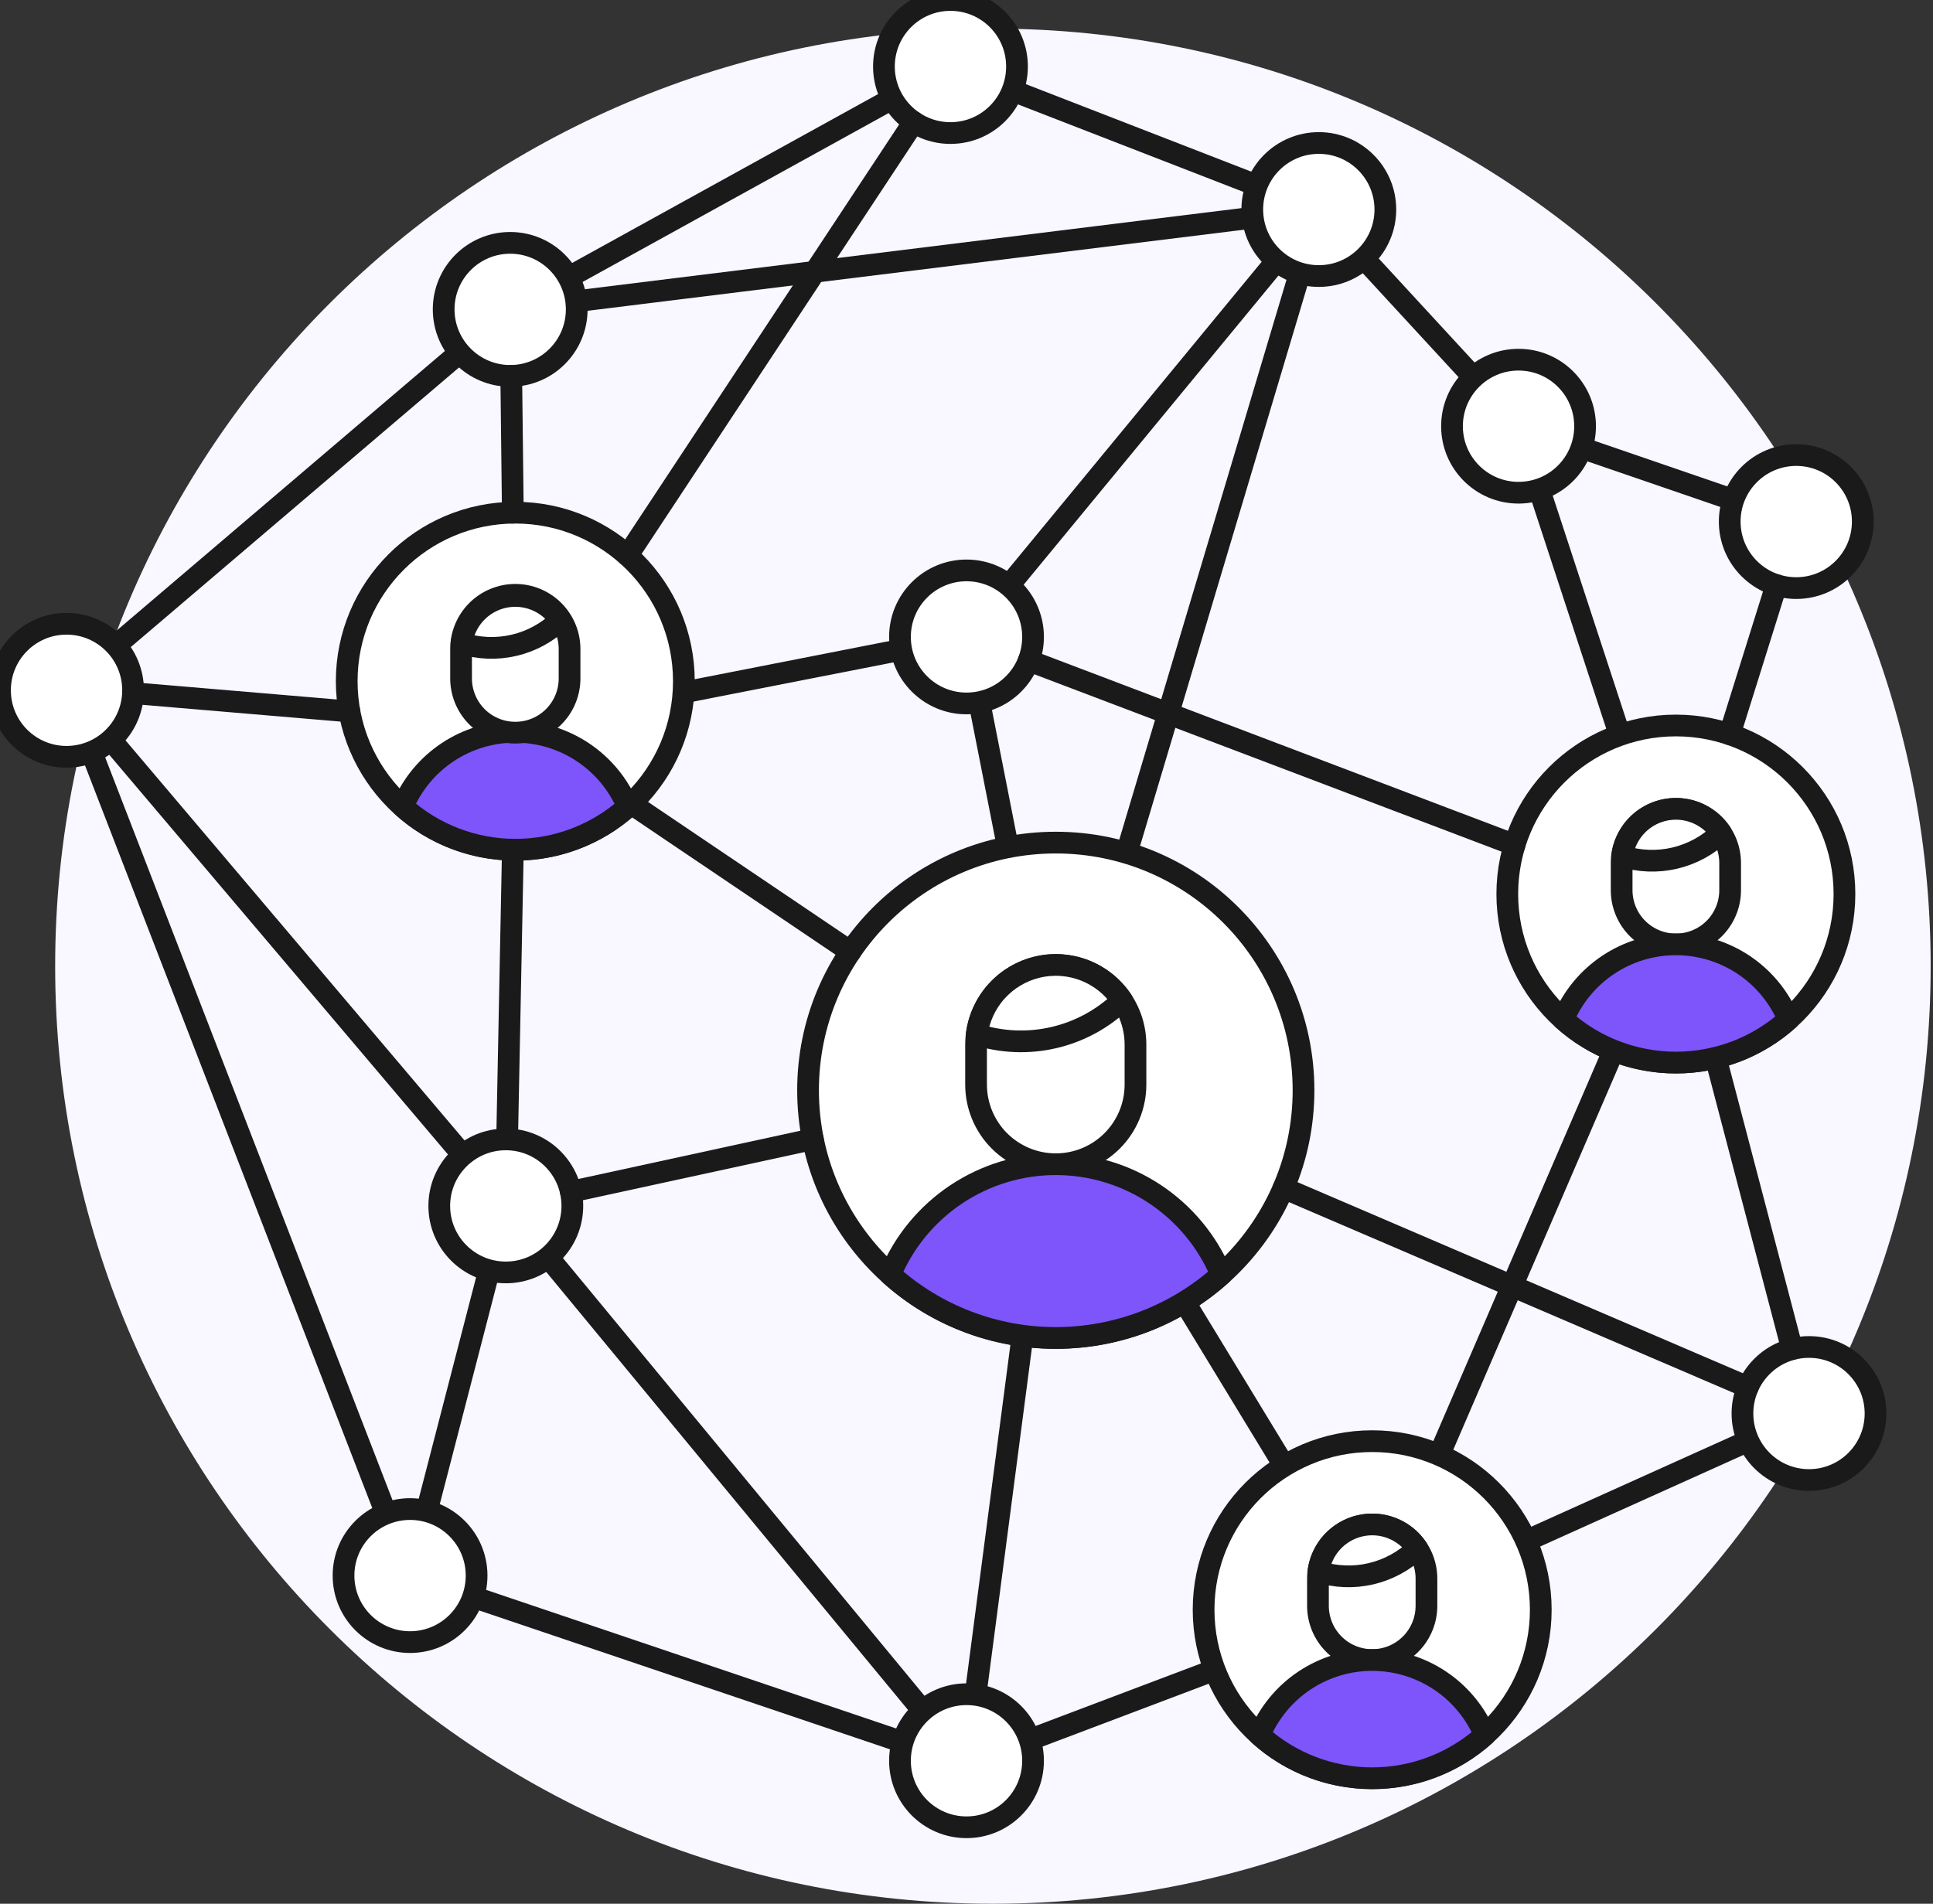 <svg xmlns="http://www.w3.org/2000/svg" width="134" height="132" viewBox="0 0 134 132" fill="none">
  <rect x="0" y="0" width="134" height="132" fill="#333333" stroke="none"/>
  <path d="M68.831 131.999C104.734 131.999 133.838 102.894 133.838 66.991C133.838 31.089 104.734 1.984 68.831 1.984C32.929 1.984 3.824 31.089 3.824 66.991C3.824 102.894 32.929 131.999 68.831 131.999Z" fill="#F9F7FF"/>
  <path d="M95.123 111.652L73.187 75.598M67.001 122.289L95.123 111.652L67.001 122.289ZM4.612 47.672L28.426 109.246L4.612 47.672ZM65.888 4.613L35.386 21.452L65.888 4.613ZM4.612 47.672L35.386 21.452L4.612 47.672ZM91.423 14.527L65.888 4.613L91.423 14.527ZM105.268 29.553L91.423 14.527L105.268 29.553ZM124.52 36.163L105.268 29.553L124.52 36.163ZM116.176 62.834L95.123 111.652L116.176 62.834ZM125.404 98.006L95.123 111.652L125.404 98.006ZM35.386 21.452L91.423 14.527L35.386 21.452ZM35.063 83.615L28.426 109.246L35.063 83.615ZM4.612 47.672L35.063 83.615L4.612 47.672ZM67.001 122.289L35.063 83.615L67.001 122.289ZM35.721 50.303L67.001 44.165L35.721 50.303ZM91.423 14.527L73.187 75.598L91.423 14.527ZM116.176 62.834L105.268 29.553L116.176 62.834ZM73.187 75.598L67.001 44.165L91.423 14.527L73.187 75.598Z" stroke="#1A1A1A" stroke-width="1.506" stroke-linecap="round" stroke-linejoin="round"/>
  <path d="M73.146 75.337L67.001 122.291L28.425 109.248" stroke="#1A1A1A" stroke-width="1.506" stroke-linecap="round" stroke-linejoin="round"/>
  <path d="M67.001 48.774C69.548 48.774 71.613 46.709 71.613 44.162C71.613 41.615 69.548 39.55 67.001 39.55C64.453 39.55 62.388 41.615 62.388 44.162C62.388 46.709 64.453 48.774 67.001 48.774Z" fill="white" stroke="#1A1A1A" stroke-width="1.506" stroke-linecap="round" stroke-linejoin="round"/>
  <path d="M105.268 34.163C107.816 34.163 109.881 32.099 109.881 29.551C109.881 27.004 107.816 24.939 105.268 24.939C102.721 24.939 100.656 27.004 100.656 29.551C100.656 32.099 102.721 34.163 105.268 34.163Z" fill="white" stroke="#1A1A1A" stroke-width="1.506" stroke-linecap="round" stroke-linejoin="round"/>
  <path d="M124.52 40.776C127.068 40.776 129.132 38.711 129.132 36.164C129.132 33.617 127.068 31.552 124.52 31.552C121.973 31.552 119.908 33.617 119.908 36.164C119.908 38.711 121.973 40.776 124.52 40.776Z" fill="white" stroke="#1A1A1A" stroke-width="1.506" stroke-linecap="round" stroke-linejoin="round"/>
  <path d="M125.403 102.62C127.951 102.62 130.016 100.555 130.016 98.008C130.016 95.46 127.951 93.395 125.403 93.395C122.856 93.395 120.791 95.46 120.791 98.008C120.791 100.555 122.856 102.62 125.403 102.62Z" fill="white" stroke="#1A1A1A" stroke-width="1.506" stroke-linecap="round" stroke-linejoin="round"/>
  <path d="M91.423 19.14C93.971 19.14 96.036 17.075 96.036 14.527C96.036 11.98 93.971 9.915 91.423 9.915C88.876 9.915 86.811 11.98 86.811 14.527C86.811 17.075 88.876 19.14 91.423 19.14Z" fill="white" stroke="#1A1A1A" stroke-width="1.506" stroke-linecap="round" stroke-linejoin="round"/>
  <path d="M35.368 26.063C37.915 26.063 39.98 23.998 39.98 21.451C39.98 18.904 37.915 16.839 35.368 16.839C32.821 16.839 30.756 18.904 30.756 21.451C30.756 23.998 32.821 26.063 35.368 26.063Z" fill="white" stroke="#1A1A1A" stroke-width="1.506" stroke-linecap="round" stroke-linejoin="round"/>
  <path d="M4.612 52.474C7.16 52.474 9.225 50.409 9.225 47.862C9.225 45.315 7.16 43.25 4.612 43.25C2.065 43.25 0 45.315 0 47.862C0 50.409 2.065 52.474 4.612 52.474Z" fill="white" stroke="#1A1A1A" stroke-width="1.506" stroke-linecap="round" stroke-linejoin="round"/>
  <path d="M65.888 9.225C68.436 9.225 70.501 7.16 70.501 4.612C70.501 2.065 68.436 0 65.888 0C63.341 0 61.276 2.065 61.276 4.612C61.276 7.16 63.341 9.225 65.888 9.225Z" fill="white" stroke="#1A1A1A" stroke-width="1.506" stroke-linecap="round" stroke-linejoin="round"/>
  <path d="M67.001 126.697C69.548 126.697 71.613 124.632 71.613 122.085C71.613 119.537 69.548 117.472 67.001 117.472C64.453 117.472 62.388 119.537 62.388 122.085C62.388 124.632 64.453 126.697 67.001 126.697Z" fill="white" stroke="#1A1A1A" stroke-width="1.506" stroke-linecap="round" stroke-linejoin="round"/>
  <path d="M28.427 113.858C30.974 113.858 33.039 111.793 33.039 109.245C33.039 106.698 30.974 104.633 28.427 104.633C25.879 104.633 23.814 106.698 23.814 109.245C23.814 111.793 25.879 113.858 28.427 113.858Z" fill="white" stroke="#1A1A1A" stroke-width="1.506" stroke-linecap="round" stroke-linejoin="round"/>
  <path d="M35.064 88.226C37.611 88.226 39.676 86.161 39.676 83.614C39.676 81.066 37.611 79.001 35.064 79.001C32.517 79.001 30.451 81.066 30.451 83.614C30.451 86.161 32.517 88.226 35.064 88.226Z" fill="white" stroke="#1A1A1A" stroke-width="1.506" stroke-linecap="round" stroke-linejoin="round"/>
  <path d="M35.721 58.92C42.176 58.92 47.408 53.688 47.408 47.234C47.408 40.779 42.176 35.547 35.721 35.547C29.267 35.547 24.035 40.779 24.035 47.234C24.035 53.688 29.267 58.92 35.721 58.92Z" fill="white" stroke="#1A1A1A" stroke-width="1.506" stroke-linecap="round" stroke-linejoin="round"/>
  <path d="M43.536 55.925C41.391 57.852 38.609 58.917 35.726 58.917C32.843 58.917 30.062 57.852 27.916 55.925C28.562 54.389 29.646 53.077 31.034 52.154C32.422 51.232 34.051 50.74 35.717 50.74C37.384 50.74 39.013 51.232 40.401 52.154C41.789 53.077 42.873 54.389 43.518 55.925" fill="#7D55FA"/>
  <path d="M43.536 55.925C41.391 57.852 38.609 58.917 35.726 58.917C32.843 58.917 30.062 57.852 27.916 55.925C28.562 54.389 29.646 53.077 31.034 52.154C32.422 51.232 34.051 50.74 35.717 50.74C37.384 50.74 39.013 51.232 40.401 52.154C41.789 53.077 42.873 54.389 43.518 55.925" stroke="#1A1A1A" stroke-width="1.506" stroke-linecap="round" stroke-linejoin="round"/>
  <path d="M73.189 92.77C82.674 92.77 90.363 85.081 90.363 75.597C90.363 66.112 82.674 58.423 73.189 58.423C63.705 58.423 56.016 66.112 56.016 75.597C56.016 85.081 63.705 92.77 73.189 92.77Z" fill="white" stroke="#1A1A1A" stroke-width="1.506" stroke-linecap="round" stroke-linejoin="round"/>
  <path d="M67.663 75.198C67.663 76.664 68.245 78.069 69.281 79.105C70.318 80.142 71.723 80.724 73.189 80.724C74.654 80.724 76.06 80.142 77.096 79.105C78.132 78.069 78.714 76.664 78.714 75.198V72.435C78.714 70.97 78.132 69.564 77.096 68.528C76.06 67.492 74.654 66.91 73.189 66.91C71.723 66.91 70.318 67.492 69.281 68.528C68.245 69.564 67.663 70.97 67.663 72.435V75.198Z" fill="white" stroke="#1A1A1A" stroke-width="1.506" stroke-linecap="round" stroke-linejoin="round"/>
  <path d="M84.667 88.371C81.515 91.202 77.427 92.769 73.19 92.769C68.953 92.769 64.865 91.202 61.713 88.371C62.656 86.107 64.248 84.173 66.288 82.812C68.328 81.451 70.725 80.723 73.177 80.721C75.629 80.719 78.027 81.442 80.07 82.8C82.112 84.158 83.707 86.089 84.654 88.351" fill="#7D55FA"/>
  <path d="M84.667 88.371C81.515 91.202 77.427 92.769 73.19 92.769C68.953 92.769 64.865 91.202 61.713 88.371C62.656 86.107 64.248 84.173 66.288 82.812C68.328 81.451 70.725 80.723 73.177 80.721C75.629 80.719 78.027 81.442 80.07 82.8C82.112 84.158 83.707 86.089 84.654 88.351" stroke="#1A1A1A" stroke-width="1.506" stroke-linecap="round" stroke-linejoin="round"/>
  <path d="M67.709 71.725C67.853 70.609 68.334 69.563 69.088 68.728C69.842 67.893 70.833 67.308 71.928 67.051C73.024 66.794 74.172 66.878 75.218 67.292C76.265 67.705 77.16 68.428 77.785 69.363C76.477 70.632 74.848 71.522 73.074 71.938C71.299 72.354 69.445 72.281 67.709 71.725Z" fill="white" stroke="#1A1A1A" stroke-width="1.506" stroke-linecap="round" stroke-linejoin="round"/>
  <path d="M116.176 73.677C122.63 73.677 127.862 68.444 127.862 61.99C127.862 55.535 122.63 50.303 116.176 50.303C109.721 50.303 104.489 55.535 104.489 61.99C104.489 68.444 109.721 73.677 116.176 73.677Z" fill="white" stroke="#1A1A1A" stroke-width="1.506" stroke-linecap="round" stroke-linejoin="round"/>
  <path d="M112.416 61.722C112.416 62.72 112.812 63.676 113.518 64.382C114.223 65.087 115.179 65.483 116.177 65.483C117.174 65.483 118.131 65.087 118.836 64.382C119.541 63.676 119.937 62.72 119.937 61.722V59.842C119.937 58.845 119.541 57.888 118.836 57.183C118.131 56.477 117.174 56.081 116.177 56.081C115.179 56.081 114.223 56.477 113.518 57.183C112.812 57.888 112.416 58.845 112.416 59.842V61.722Z" fill="white" stroke="#1A1A1A" stroke-width="1.506" stroke-linecap="round" stroke-linejoin="round"/>
  <path d="M123.988 70.682C121.843 72.609 119.061 73.675 116.178 73.675C113.294 73.675 110.512 72.609 108.367 70.682C109.009 69.142 110.093 67.826 111.481 66.899C112.869 65.973 114.5 65.478 116.169 65.477C117.838 65.475 119.47 65.968 120.86 66.891C122.25 67.815 123.335 69.13 123.98 70.669" fill="#7D55FA"/>
  <path d="M123.988 70.682C121.843 72.609 119.061 73.675 116.178 73.675C113.294 73.675 110.512 72.609 108.367 70.682C109.009 69.142 110.093 67.826 111.481 66.899C112.869 65.973 114.5 65.478 116.169 65.477C117.838 65.475 119.47 65.968 120.86 66.891C122.25 67.815 123.335 69.13 123.98 70.669" stroke="#1A1A1A" stroke-width="1.506" stroke-linecap="round" stroke-linejoin="round"/>
  <path d="M112.447 59.356C112.546 58.598 112.874 57.887 113.387 57.32C113.899 56.753 114.573 56.355 115.318 56.181C116.062 56.006 116.842 56.063 117.554 56.343C118.266 56.623 118.875 57.113 119.301 57.749C118.41 58.611 117.303 59.217 116.096 59.499C114.889 59.783 113.628 59.733 112.447 59.356Z" fill="white" stroke="#1A1A1A" stroke-width="1.506" stroke-linecap="round" stroke-linejoin="round"/>
  <path d="M95.123 123.299C101.577 123.299 106.81 118.067 106.81 111.612C106.81 105.158 101.577 99.925 95.123 99.925C88.669 99.925 83.436 105.158 83.436 111.612C83.436 118.067 88.669 123.299 95.123 123.299Z" fill="white" stroke="#1A1A1A" stroke-width="1.506" stroke-linecap="round" stroke-linejoin="round"/>
  <path d="M91.364 111.342C91.364 112.34 91.76 113.296 92.466 114.002C93.171 114.707 94.127 115.103 95.125 115.103C96.122 115.103 97.079 114.707 97.784 114.002C98.489 113.296 98.885 112.34 98.885 111.342V109.46C98.885 108.463 98.489 107.506 97.784 106.801C97.079 106.096 96.122 105.7 95.125 105.7C94.127 105.7 93.171 106.096 92.466 106.801C91.76 107.506 91.364 108.463 91.364 109.46V111.342Z" fill="white" stroke="#1A1A1A" stroke-width="1.506" stroke-linecap="round" stroke-linejoin="round"/>
  <path d="M102.937 120.305C100.792 122.231 98.01 123.297 95.127 123.297C92.243 123.297 89.462 122.231 87.316 120.305C87.958 118.765 89.041 117.448 90.429 116.522C91.818 115.596 93.449 115.101 95.118 115.099C96.787 115.098 98.419 115.59 99.808 116.513C101.198 117.437 102.284 118.751 102.929 120.29" fill="#7D55FA"/>
  <path d="M102.937 120.305C100.792 122.231 98.01 123.297 95.127 123.297C92.243 123.297 89.462 122.231 87.316 120.305C87.958 118.765 89.041 117.448 90.429 116.522C91.818 115.596 93.449 115.101 95.118 115.099C96.787 115.098 98.419 115.59 99.808 116.513C101.198 117.437 102.284 118.751 102.929 120.29" stroke="#1A1A1A" stroke-width="1.506" stroke-linecap="round" stroke-linejoin="round"/>
  <path d="M91.394 108.974C91.493 108.216 91.821 107.506 92.334 106.939C92.847 106.371 93.52 105.974 94.265 105.799C95.01 105.624 95.79 105.681 96.501 105.961C97.213 106.241 97.822 106.732 98.248 107.367C97.358 108.23 96.25 108.835 95.043 109.118C93.836 109.401 92.575 109.351 91.394 108.974Z" fill="white" stroke="#1A1A1A" stroke-width="1.506" stroke-linecap="round" stroke-linejoin="round"/>
  <path d="M121.166 96.183L88.974 82.369M71.314 45.799L104.992 58.586L71.314 45.799ZM124.234 93.54L118.936 73.347L124.234 93.54ZM56.349 78.984L39.572 82.632L56.349 78.984ZM123.144 40.563L119.906 50.908L123.144 40.563ZM43.754 55.722L58.954 65.985L43.754 55.722ZM35.551 35.546L35.441 26.059L35.551 35.546ZM43.505 38.513L63.347 8.459L43.505 38.513ZM24.222 49.329L9.22 48.058L24.222 49.329ZM35.553 58.917L35.155 79.001L35.553 58.917Z" stroke="#1A1A1A" stroke-width="1.506" stroke-linecap="round" stroke-linejoin="round"/>
  <path d="M31.963 46.962C31.953 47.462 32.042 47.959 32.227 48.425C32.411 48.89 32.686 49.314 33.036 49.671C33.386 50.029 33.804 50.313 34.266 50.507C34.727 50.701 35.222 50.8 35.723 50.8C36.223 50.8 36.719 50.701 37.18 50.507C37.642 50.313 38.059 50.029 38.41 49.671C38.76 49.314 39.035 48.89 39.219 48.425C39.404 47.959 39.493 47.462 39.483 46.962V45.081C39.493 44.581 39.404 44.084 39.219 43.618C39.035 43.153 38.76 42.729 38.41 42.372C38.059 42.014 37.642 41.73 37.18 41.536C36.719 41.342 36.223 41.242 35.723 41.242C35.222 41.242 34.727 41.342 34.266 41.536C33.804 41.73 33.386 42.014 33.036 42.372C32.686 42.729 32.411 43.153 32.227 43.618C32.042 44.084 31.953 44.581 31.963 45.081V46.962Z" fill="white" stroke="#1A1A1A" stroke-width="1.506" stroke-linecap="round" stroke-linejoin="round"/>
  <path d="M31.993 44.597C32.091 43.838 32.419 43.128 32.931 42.56C33.444 41.993 34.118 41.595 34.862 41.42C35.607 41.246 36.387 41.302 37.099 41.583C37.81 41.863 38.419 42.354 38.845 42.989C37.955 43.852 36.848 44.458 35.641 44.741C34.435 45.024 33.174 44.974 31.993 44.597Z" fill="white" stroke="#1A1A1A" stroke-width="1.506" stroke-linecap="round" stroke-linejoin="round"/>
</svg>